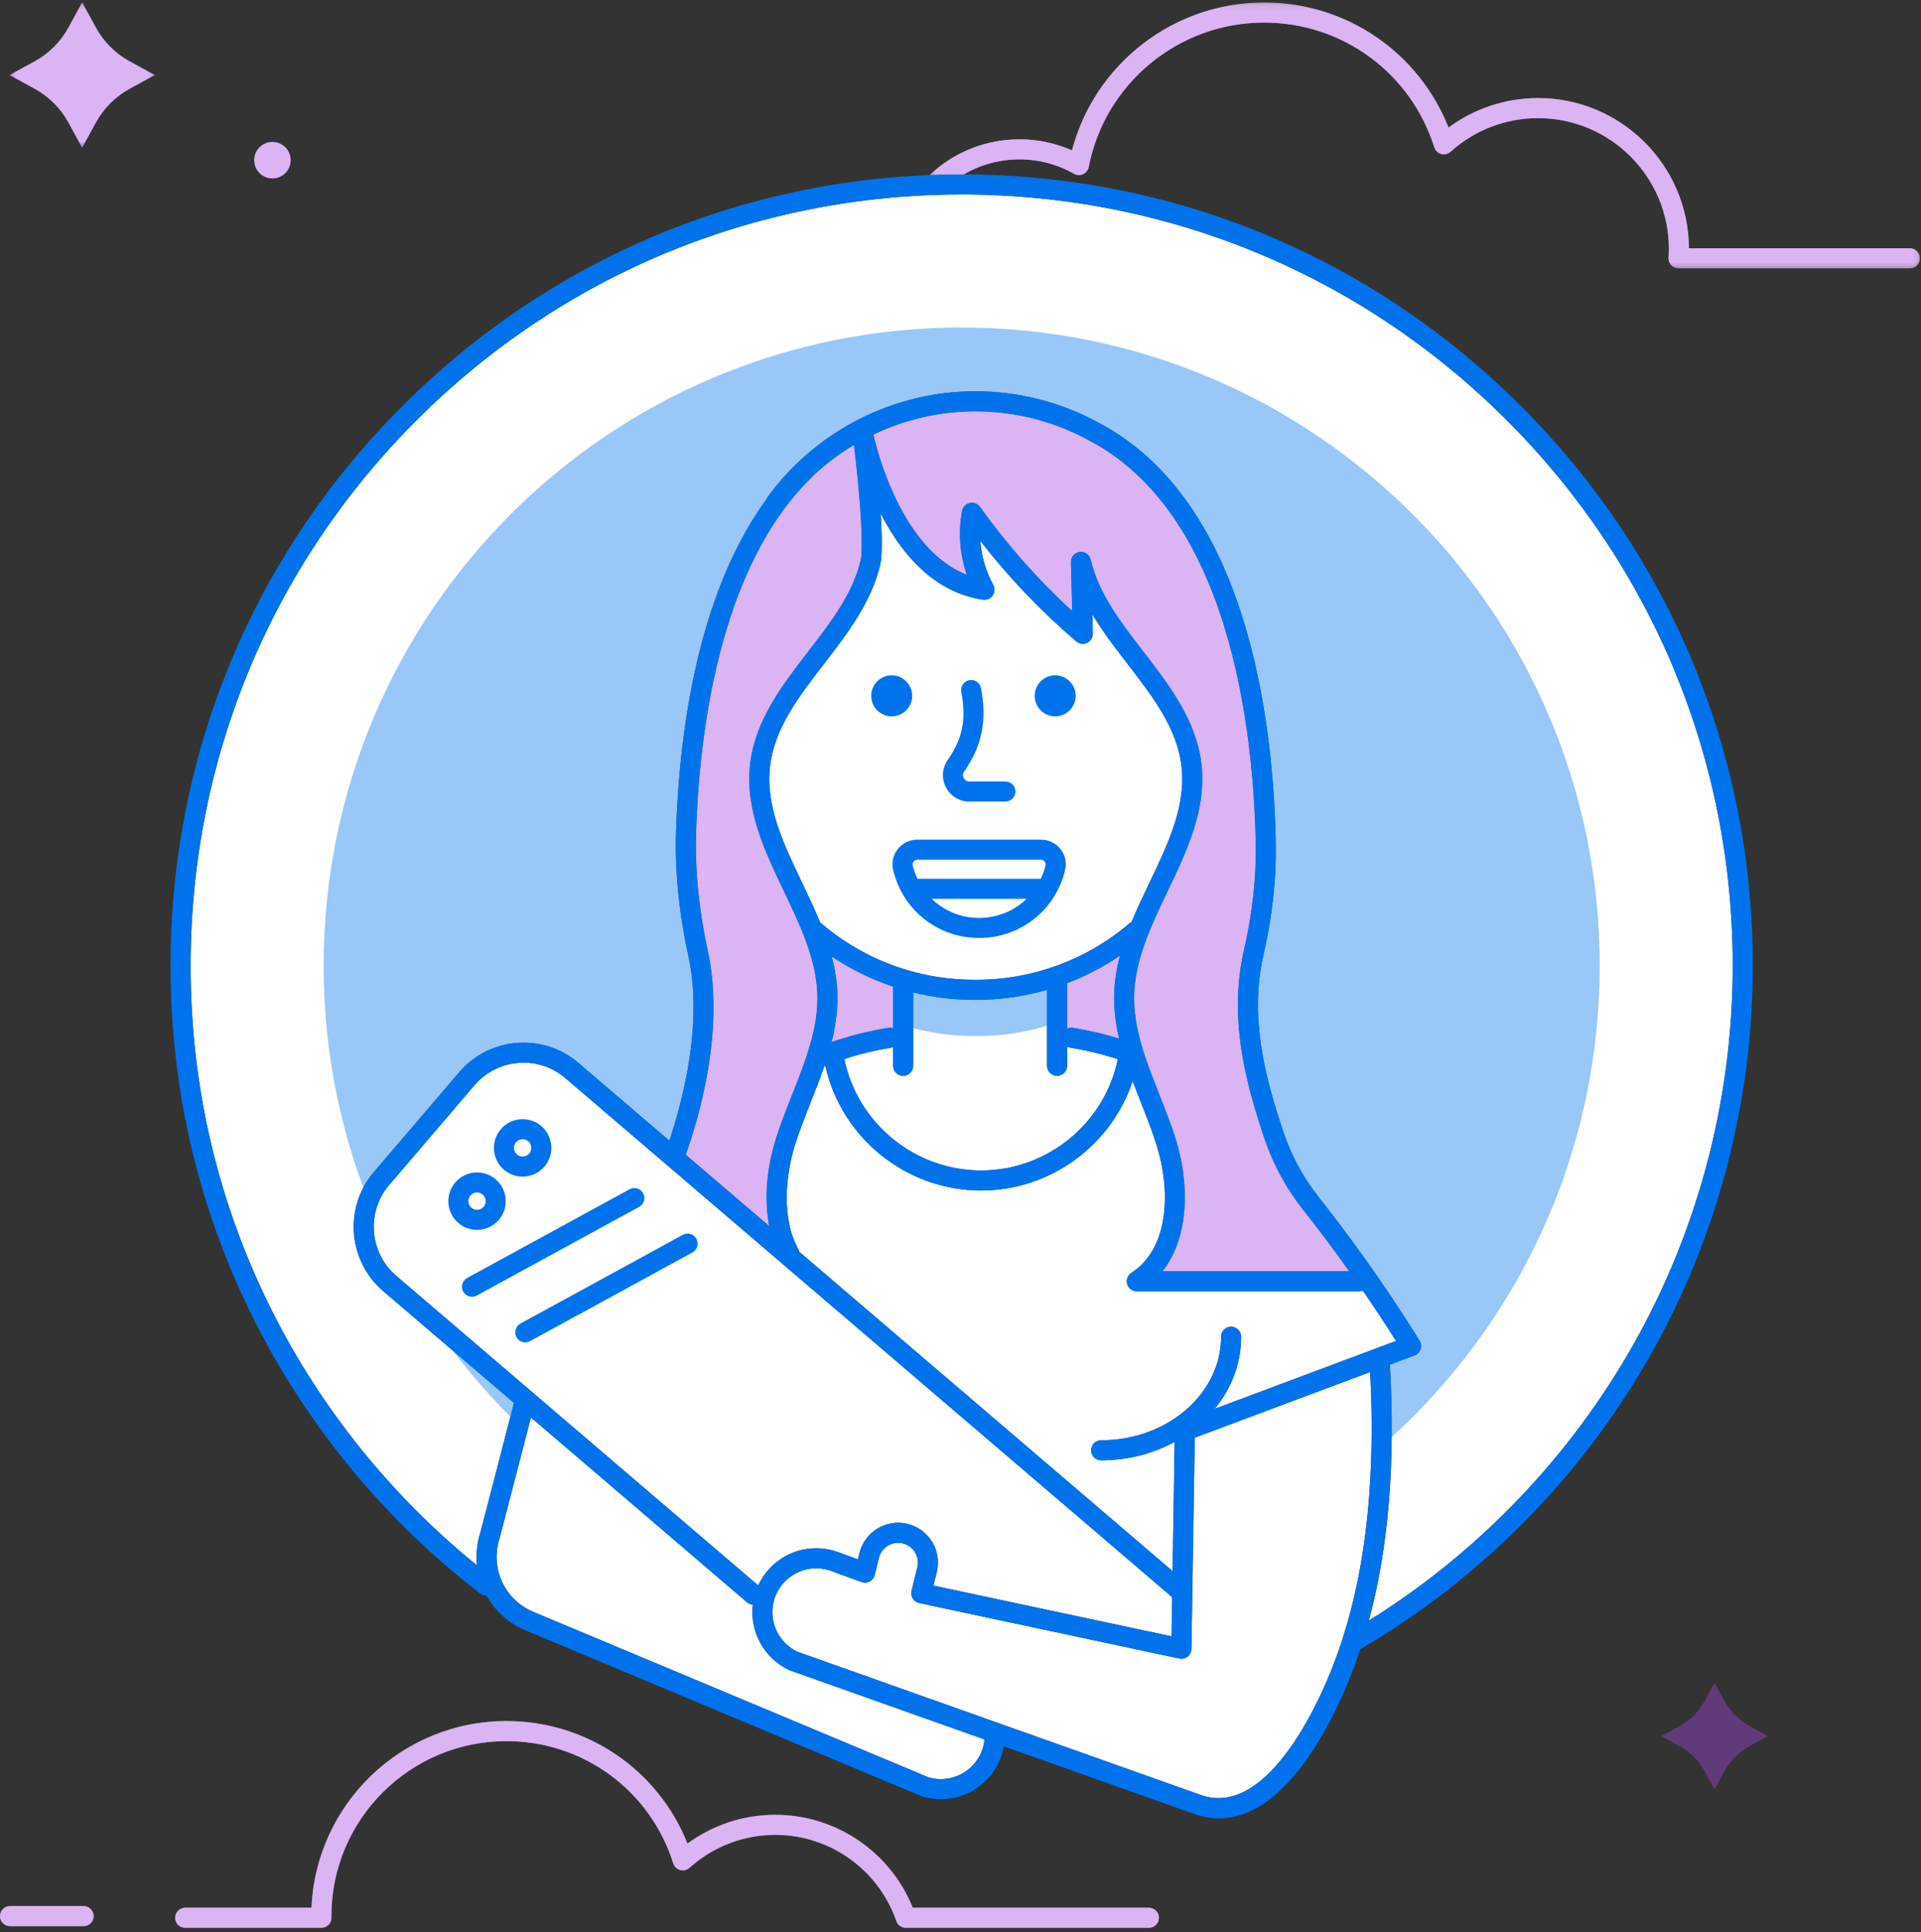 <?xml version="1.0" encoding="UTF-8"?>
<svg width="350px" height="352px" viewBox="0 0 350 352" version="1.1" xmlns="http://www.w3.org/2000/svg" xmlns:xlink="http://www.w3.org/1999/xlink">
    <rect x="0" y="0" width="350" height="352" fill="#333333" stroke="none"/>
    <!-- Generator: Sketch 52.6 (67491) - http://www.bohemiancoding.com/sketch -->
    <title>s-ill-personal</title>
    <desc>Created with Sketch.</desc>
    <defs>
        <polygon id="path-1" points="0.382 0.176 26.815 0.176 26.815 26.609 0.382 26.609"></polygon>
        <polygon id="path-3" points="0.382 0.176 26.815 0.176 26.815 26.609 0.382 26.609"></polygon>
        <polygon id="path-5" points="0.318 0.176 180.74 0.176 180.74 48.603 0.318 48.603"></polygon>
        <polygon id="path-7" points="0.318 0.176 180.74 0.176 180.74 48.603 0.318 48.603"></polygon>
    </defs>
    <g id="Page-1" stroke="none" stroke-width="1" fill="none" fill-rule="evenodd">
        <g id="3_wordpress-overview-page" transform="translate(-773, -2038)">
            <g id="Why-WP" transform="translate(-223, 1059)">
                <g id="s-ill-personal" transform="translate(996, 979)">
                    <path d="M296.308,247.179 C284.782,266.722 268.625,283.256 249.397,295.237 C252.987,281.952 254.246,266.569 253.237,248.603 C256.108,247.528 257.197,247.118 257.621,246.958 C257.701,246.933 257.78,246.903 257.858,246.867 C257.892,246.853 257.899,246.849 257.907,246.846 C257.924,246.838 257.938,246.825 257.955,246.816 C257.987,246.798 258.02,246.784 258.052,246.765 C258.078,246.749 258.098,246.727 258.123,246.71 C258.178,246.673 258.23,246.633 258.28,246.59 C258.321,246.554 258.361,246.517 258.399,246.477 C258.442,246.433 258.482,246.387 258.52,246.338 C258.555,246.294 258.588,246.249 258.619,246.201 C258.651,246.152 258.679,246.101 258.706,246.048 C258.732,245.998 258.757,245.948 258.778,245.896 C258.8,245.841 258.818,245.785 258.835,245.729 C258.851,245.675 258.866,245.623 258.877,245.568 C258.889,245.509 258.895,245.45 258.901,245.39 C258.906,245.335 258.912,245.28 258.912,245.225 C258.913,245.166 258.908,245.107 258.902,245.047 C258.897,244.989 258.892,244.932 258.881,244.875 C258.87,244.818 258.854,244.763 258.837,244.706 C258.821,244.647 258.804,244.589 258.78,244.531 C258.774,244.514 258.772,244.497 258.764,244.481 C258.746,244.438 258.72,244.403 258.698,244.362 C258.679,244.325 258.666,244.285 258.643,244.249 C251.751,233.119 244.855,223.894 240.284,218.114 C237.471,214.555 235.315,210.598 233.878,206.353 C230.438,196.191 227.612,185.228 230.206,173.916 C231.816,166.894 232.568,160.049 232.442,153.573 C232.002,131.079 227.223,91.224 200.163,77.015 C200.155,77.011 200.146,77.009 200.137,77.005 C193.297,73.261 185.547,71.279 177.7,71.279 C170.261,71.279 163.011,73.074 156.52,76.372 C156.317,76.435 156.134,76.536 155.97,76.661 C149.692,79.956 144.148,84.664 139.874,90.526 C139.784,90.649 139.717,90.781 139.663,90.917 C134.587,97.877 130.614,106.69 127.818,117.247 C124.453,129.956 123.434,142.925 123.172,151.566 C122.953,158.815 123.7,166.271 125.457,174.361 C128.038,186.244 124.546,200.022 121.965,207.81 L105.384,193.629 C98.933,188.111 89.193,188.869 83.673,195.323 L68.131,213.495 C62.613,219.947 63.372,229.688 69.825,235.207 L93.645,255.579 L87.525,279.173 C86.886,281.176 86.697,283.212 86.903,285.171 C71.447,272.652 58.626,256.789 49.7,239.088 C39.766,219.39 34.729,198.135 34.729,175.914 C34.729,138.389 49.341,103.109 75.876,76.576 C102.41,50.041 137.689,35.428 175.214,35.428 C212.739,35.428 248.018,50.041 274.552,76.576 C301.086,103.109 315.699,138.389 315.699,175.914 C315.699,201.027 308.994,225.67 296.308,247.179" id="Fill-1" fill="#FFFFFF"></path>
                    <path d="M15.23,350.896 L1.828,350.896 C0.818,350.896 0,350.078 0,349.069 C0,348.059 0.818,347.241 1.828,347.241 L15.23,347.241 C16.24,347.241 17.058,348.059 17.058,349.069 C17.058,350.078 16.24,350.896 15.23,350.896" id="Fill-3" fill="#FFFFFF"></path>
                    <path d="M209.326,351.195 L165.032,351.195 C164.253,351.195 163.56,350.701 163.305,349.966 C160.051,340.576 151.188,334.266 141.25,334.266 C135.47,334.266 129.923,336.397 125.63,340.265 C125.168,340.681 124.526,340.835 123.927,340.671 C123.327,340.508 122.851,340.051 122.664,339.458 C118.457,326.137 106.239,317.187 92.26,317.187 C74.68,317.187 60.379,331.489 60.379,349.069 L60.381,349.162 C60.383,349.225 60.386,349.288 60.386,349.351 C60.391,349.838 60.2,350.308 59.856,350.653 C59.513,351 59.046,351.195 58.558,351.195 L33.742,351.195 C32.732,351.195 31.914,350.377 31.914,349.367 C31.914,348.358 32.732,347.539 33.742,347.539 L56.756,347.539 C57.559,328.65 73.177,313.532 92.26,313.532 C106.95,313.532 119.896,322.399 125.259,335.858 C129.876,332.458 135.462,330.611 141.25,330.611 C152.305,330.611 162.21,337.361 166.299,347.539 L209.326,347.539 C210.335,347.539 211.153,348.358 211.153,349.367 C211.153,350.377 210.335,351.195 209.326,351.195" id="Fill-5" fill="#FFFFFF"></path>
                    <path d="M15.23,350.896 L1.828,350.896 C0.818,350.896 0,350.078 0,349.069 C0,348.059 0.818,347.241 1.828,347.241 L15.23,347.241 C16.24,347.241 17.058,348.059 17.058,349.069 C17.058,350.078 16.24,350.896 15.23,350.896" id="Fill-7" fill-opacity="0.4" fill="#A644E5"></path>
                    <path d="M209.326,351.195 L165.032,351.195 C164.253,351.195 163.56,350.701 163.305,349.966 C160.051,340.576 151.188,334.266 141.25,334.266 C135.47,334.266 129.923,336.397 125.63,340.265 C125.168,340.681 124.526,340.835 123.927,340.671 C123.327,340.508 122.851,340.051 122.664,339.458 C118.457,326.137 106.239,317.187 92.26,317.187 C74.68,317.187 60.379,331.489 60.379,349.069 L60.381,349.162 C60.383,349.225 60.386,349.288 60.386,349.351 C60.391,349.838 60.2,350.308 59.856,350.653 C59.513,351 59.046,351.195 58.558,351.195 L33.742,351.195 C32.732,351.195 31.914,350.377 31.914,349.367 C31.914,348.358 32.732,347.539 33.742,347.539 L56.756,347.539 C57.559,328.65 73.177,313.532 92.26,313.532 C106.95,313.532 119.896,322.399 125.259,335.858 C129.876,332.458 135.462,330.611 141.25,330.611 C152.305,330.611 162.21,337.361 166.299,347.539 L209.326,347.539 C210.335,347.539 211.153,348.358 211.153,349.367 C211.153,350.377 210.335,351.195 209.326,351.195" id="Fill-9" fill-opacity="0.4" fill="#A644E5"></path>
                    <g id="Group-13" transform="translate(1.371, 0.281)">
                        <mask id="mask-2" fill="white">
                            <use xlink:href="#path-1"></use>
                        </mask>
                        <g id="Clip-12"></g>
                        <path d="M13.598,0.176 L16.098,4.746 C17.517,7.341 19.65,9.474 22.244,10.892 L26.815,13.392 L22.244,15.892 C19.65,17.311 17.517,19.444 16.098,22.038 L13.598,26.609 L11.098,22.038 C9.68,19.444 7.547,17.311 4.952,15.892 L0.382,13.392 L4.952,10.892 C7.547,9.474 9.68,7.341 11.098,4.746 L13.598,0.176 Z" id="Fill-11" fill="#FFFFFF" mask="url(#mask-2)"></path>
                    </g>
                    <path d="M52.954,29.182 C52.954,31.013 51.469,32.498 49.639,32.498 C47.807,32.498 46.323,31.013 46.323,29.182 C46.323,27.351 47.807,25.867 49.639,25.867 C51.469,25.867 52.954,27.351 52.954,29.182" id="Fill-14" fill="#FFFFFF"></path>
                    <g id="Group-18" transform="translate(1.371, 0.281)">
                        <mask id="mask-4" fill="white">
                            <use xlink:href="#path-3"></use>
                        </mask>
                        <g id="Clip-17"></g>
                    </g>
                    <path d="M14.969,0.457 L17.469,5.027 C18.888,7.622 21.02,9.755 23.615,11.173 L28.185,13.673 L23.615,16.173 C21.02,17.592 18.888,19.725 17.469,22.319 L14.969,26.89 L12.469,22.319 C11.05,19.725 8.918,17.592 6.323,16.173 L1.753,13.673 L6.323,11.173 C8.918,9.755 11.05,7.622 12.469,5.027 L14.969,0.457 Z" id="Fill-16" fill-opacity="0.4" fill="#A644E5"></path>
                    <path d="M52.954,29.182 C52.954,31.013 51.469,32.498 49.639,32.498 C47.807,32.498 46.323,31.013 46.323,29.182 C46.323,27.351 47.807,25.867 49.639,25.867 C51.469,25.867 52.954,27.351 52.954,29.182" id="Fill-19" fill-opacity="0.4" fill="#A644E5"></path>
                    <g id="Group-23" transform="translate(169.06, 0.281)">
                        <mask id="mask-6" fill="white">
                            <use xlink:href="#path-5"></use>
                        </mask>
                        <g id="Clip-22"></g>
                        <path d="M178.913,44.947 L138.659,44.947 C138.593,29.849 126.289,17.585 111.175,17.585 C105.268,17.585 99.567,19.476 94.859,22.954 C89.408,9.224 76.213,0.176 61.237,0.176 C44.749,0.176 30.4,11.366 26.252,27.107 C23.254,25.788 19.996,25.1 16.705,25.1 C10.353,25.1 4.58,27.559 0.318,31.618 C2.257,31.541 4.202,31.492 6.154,31.492 C6.28,31.492 6.403,31.496 6.529,31.497 C9.515,29.751 12.992,28.755 16.705,28.755 C20.175,28.755 23.601,29.66 26.61,31.372 C27.122,31.663 27.743,31.689 28.277,31.444 C28.812,31.198 29.196,30.709 29.307,30.131 C32.265,14.892 45.693,3.831 61.237,3.831 C75.503,3.831 87.971,12.964 92.264,26.557 C92.45,27.15 92.927,27.607 93.527,27.77 C94.127,27.935 94.768,27.781 95.23,27.365 C99.612,23.416 105.275,21.241 111.175,21.241 C124.315,21.241 135.004,31.93 135.004,45.069 C135.004,45.54 134.985,46.044 134.945,46.655 C134.912,47.16 135.089,47.656 135.435,48.024 C135.781,48.393 136.263,48.603 136.769,48.603 L178.913,48.603 C179.922,48.603 180.741,47.784 180.741,46.775 C180.741,45.766 179.922,44.947 178.913,44.947" id="Fill-21" fill="#FFFFFF" mask="url(#mask-6)"></path>
                    </g>
                    <g id="Group-26" transform="translate(169.06, 0.281)">
                        <mask id="mask-8" fill="white">
                            <use xlink:href="#path-7"></use>
                        </mask>
                        <g id="Clip-25"></g>
                        <path d="M178.913,44.947 L138.659,44.947 C138.593,29.849 126.289,17.585 111.175,17.585 C105.268,17.585 99.567,19.476 94.859,22.954 C89.408,9.224 76.213,0.176 61.237,0.176 C44.749,0.176 30.4,11.366 26.252,27.107 C23.254,25.788 19.996,25.1 16.705,25.1 C10.353,25.1 4.58,27.559 0.318,31.618 C2.257,31.541 4.202,31.492 6.154,31.492 C6.28,31.492 6.403,31.496 6.529,31.497 C9.515,29.751 12.992,28.755 16.705,28.755 C20.175,28.755 23.601,29.66 26.61,31.372 C27.122,31.663 27.743,31.689 28.277,31.444 C28.812,31.198 29.196,30.709 29.307,30.131 C32.265,14.892 45.693,3.831 61.237,3.831 C75.503,3.831 87.971,12.964 92.264,26.557 C92.45,27.15 92.927,27.607 93.527,27.77 C94.127,27.935 94.768,27.781 95.23,27.365 C99.612,23.416 105.275,21.241 111.175,21.241 C124.315,21.241 135.004,31.93 135.004,45.069 C135.004,45.54 134.985,46.044 134.945,46.655 C134.912,47.16 135.089,47.656 135.435,48.024 C135.781,48.393 136.263,48.603 136.769,48.603 L178.913,48.603 C179.922,48.603 180.741,47.784 180.741,46.775 C180.741,45.766 179.922,44.947 178.913,44.947" id="Fill-24" fill-opacity="0.4" fill="#A644E5" mask="url(#mask-8)"></path>
                    </g>
                    <path d="M312.391,306.553 L314.229,309.914 C315.273,311.822 316.842,313.392 318.75,314.435 L322.111,316.273 L318.75,318.112 C316.842,319.155 315.273,320.724 314.229,322.632 L312.391,325.993 L310.553,322.632 C309.509,320.724 307.941,319.155 306.033,318.112 L302.672,316.273 L306.033,314.435 C307.941,313.392 309.509,311.822 310.553,309.914 L312.391,306.553 Z" id="Fill-27" fill-opacity="0.4" fill="#A644E5"></path>
                    <path d="M291.463,175.914 C291.463,240.116 239.416,292.162 175.214,292.162 C111.012,292.162 58.966,240.116 58.966,175.914 C58.966,111.712 111.012,59.665 175.214,59.665 C239.416,59.665 291.463,111.712 291.463,175.914" id="Fill-29" fill-opacity="0.4" fill="#0073EC"></path>
                    <path d="M152.569,180.974 C152.497,178.679 152.124,176.445 151.552,174.258 C155.024,176.586 158.782,178.426 162.723,179.742 L162.723,187.32 C162.452,187.229 162.157,187.194 161.855,187.244 C158.339,187.807 154.874,188.678 151.509,189.839 C152.233,186.961 152.666,184.013 152.569,180.974" id="Fill-31" fill="#FFFFFF"></path>
                    <path d="M203.905,189.204 C201.157,188.357 198.343,187.698 195.509,187.244 C195.121,187.18 194.745,187.246 194.419,187.405 L194.419,179.413 C194.419,179.315 194.405,179.221 194.391,179.127 C197.786,177.844 201.029,176.16 204.052,174.11 C203.459,176.344 203.069,178.627 202.995,180.974 C202.905,183.79 203.274,186.527 203.905,189.204" id="Fill-33" fill="#FFFFFF"></path>
                    <path d="M178.442,319.938 C176.648,323.24 172.757,324.848 169.158,323.784 L97.179,293.646 C91.914,291.442 89.267,285.679 91.021,280.243 C91.032,280.209 91.042,280.175 91.05,280.14 L96.736,258.222 L136.101,291.89 C136.411,292.154 136.783,292.291 137.16,292.318 C136.58,297.228 139.194,302.083 143.757,304.228 C143.812,304.254 143.867,304.277 143.923,304.297 C144.28,304.424 161.618,310.58 179.377,316.885 C179.275,317.947 178.959,318.987 178.442,319.938" id="Fill-35" fill="#FFFFFF"></path>
                    <path d="M129.03,173.585 C127.336,165.79 126.616,158.624 126.826,151.676 C127.346,134.506 130.808,103.234 148.143,86.713 C148.212,86.648 148.269,86.574 148.325,86.501 C150.557,84.431 152.993,82.609 155.588,81.06 C157.525,97.361 156.943,101.404 156.856,101.869 C156.841,101.908 156.853,101.882 156.837,101.953 C155.409,108.112 151.436,113.267 147.23,118.724 C142.513,124.842 137.637,131.169 136.681,139.062 C135.672,147.398 139.312,155.009 142.831,162.369 C145.722,168.415 148.712,174.666 148.916,181.09 C149.114,187.32 146.791,193.19 144.332,199.405 C143.313,201.98 142.26,204.643 141.407,207.324 C139.625,212.926 139.218,218.554 140.145,223.358 L124.933,210.348 C124.984,210.256 125.03,210.159 125.065,210.056 C131.404,191.63 130.27,179.297 129.03,173.585" id="Fill-37" fill="#FFFFFF"></path>
                    <path d="M230.415,207.525 C231.987,212.168 234.343,216.493 237.417,220.381 C239.722,223.296 242.628,227.103 245.824,231.589 L211.809,231.589 C216.734,225.333 216.744,215.456 214.157,207.324 C213.305,204.643 212.251,201.98 211.232,199.405 C208.773,193.19 206.451,187.32 206.648,181.09 C206.852,174.666 209.842,168.415 212.733,162.369 C216.253,155.009 219.892,147.398 218.883,139.063 C217.928,131.169 213.051,124.842 208.335,118.724 C204.128,113.267 200.154,108.112 198.727,101.953 C198.516,101.039 197.646,100.431 196.716,100.552 C195.785,100.67 195.096,101.474 195.12,102.412 L195.347,111.306 C189.112,105.598 183.48,99.239 178.568,92.357 C178.142,91.76 177.399,91.476 176.684,91.635 C175.969,91.793 175.417,92.365 175.283,93.086 C174.56,96.985 174.875,101.003 176.161,104.719 C164.251,100.114 159.743,81.931 159.122,79.165 C164.86,76.422 171.202,74.934 177.701,74.934 C185.037,74.934 192.282,76.809 198.652,80.355 C198.654,80.357 198.658,80.358 198.66,80.359 C209.687,86.231 217.864,97.494 222.964,113.846 C227.412,128.106 228.586,143.359 228.787,153.644 C228.908,159.823 228.187,166.368 226.643,173.098 C223.846,185.297 226.803,196.854 230.415,207.525" id="Fill-39" fill="#FFFFFF"></path>
                    <path d="M152.569,180.974 C152.497,178.679 152.124,176.445 151.552,174.258 C155.024,176.586 158.782,178.426 162.723,179.742 L162.723,187.32 C162.452,187.229 162.157,187.194 161.855,187.244 C158.339,187.807 154.874,188.678 151.509,189.839 C152.233,186.961 152.666,184.013 152.569,180.974" id="Fill-41" fill-opacity="0.4" fill="#A644E5"></path>
                    <path d="M203.905,189.204 C201.157,188.357 198.343,187.698 195.509,187.244 C195.121,187.18 194.745,187.246 194.419,187.405 L194.419,179.413 C194.419,179.315 194.405,179.221 194.391,179.127 C197.786,177.844 201.029,176.16 204.052,174.11 C203.459,176.344 203.069,178.627 202.995,180.974 C202.905,183.79 203.274,186.527 203.905,189.204" id="Fill-43" fill-opacity="0.4" fill="#A644E5"></path>
                    <path d="M129.03,173.585 C127.336,165.79 126.616,158.624 126.826,151.676 C127.346,134.506 130.808,103.234 148.143,86.713 C148.212,86.648 148.269,86.574 148.325,86.501 C150.557,84.431 152.993,82.609 155.588,81.06 C157.525,97.361 156.943,101.404 156.856,101.869 C156.841,101.908 156.853,101.882 156.837,101.953 C155.409,108.112 151.436,113.267 147.23,118.724 C142.513,124.842 137.637,131.169 136.681,139.062 C135.672,147.398 139.312,155.009 142.831,162.369 C145.722,168.415 148.712,174.666 148.916,181.09 C149.114,187.32 146.791,193.19 144.332,199.405 C143.313,201.98 142.26,204.643 141.407,207.324 C139.625,212.926 139.218,218.554 140.145,223.358 L124.933,210.348 C124.984,210.256 125.03,210.159 125.065,210.056 C131.404,191.63 130.27,179.297 129.03,173.585" id="Fill-45" fill-opacity="0.4" fill="#A644E5"></path>
                    <path d="M230.415,207.525 C231.987,212.168 234.343,216.493 237.417,220.381 C239.722,223.296 242.628,227.103 245.824,231.589 L211.809,231.589 C216.734,225.333 216.744,215.456 214.157,207.324 C213.305,204.643 212.251,201.98 211.232,199.405 C208.773,193.19 206.451,187.32 206.648,181.09 C206.852,174.666 209.842,168.415 212.733,162.369 C216.253,155.009 219.892,147.398 218.883,139.063 C217.928,131.169 213.051,124.842 208.335,118.724 C204.128,113.267 200.154,108.112 198.727,101.953 C198.516,101.039 197.646,100.431 196.716,100.552 C195.785,100.67 195.096,101.474 195.12,102.412 L195.347,111.306 C189.112,105.598 183.48,99.239 178.568,92.357 C178.142,91.76 177.399,91.476 176.684,91.635 C175.969,91.793 175.417,92.365 175.283,93.086 C174.56,96.985 174.875,101.003 176.161,104.719 C164.251,100.114 159.743,81.931 159.122,79.165 C164.86,76.422 171.202,74.934 177.701,74.934 C185.037,74.934 192.282,76.809 198.652,80.355 C198.654,80.357 198.658,80.358 198.66,80.359 C209.687,86.231 217.864,97.494 222.964,113.846 C227.412,128.106 228.586,143.359 228.787,153.644 C228.908,159.823 228.187,166.368 226.643,173.098 C223.846,185.297 226.803,196.854 230.415,207.525" id="Fill-47" fill-opacity="0.4" fill="#A644E5"></path>
                    <path d="M224.303,241.691 C223.294,241.691 222.475,242.509 222.475,243.519 C222.475,253.918 212.675,262.378 200.629,262.378 C199.62,262.378 198.802,263.197 198.802,264.206 C198.802,265.215 199.62,266.034 200.629,266.034 C205.537,266.034 210.123,264.8 214.016,262.671 L213.643,286.219 L145.652,228.069 C145.613,227.926 145.563,227.785 145.487,227.65 C142.328,222.029 143.108,214.037 144.89,208.432 C145.705,205.871 146.735,203.268 147.731,200.75 C148.579,198.607 149.435,196.437 150.188,194.233 C150.248,194.209 150.308,194.185 150.368,194.162 C153.318,207.357 165.168,216.882 178.752,216.882 C191.354,216.882 202.462,208.685 206.36,196.965 C206.84,198.236 207.338,199.498 207.833,200.75 C208.83,203.267 209.859,205.871 210.674,208.432 C213.372,216.915 213.015,227.456 206.133,231.879 C205.451,232.318 205.14,233.153 205.368,233.932 C205.597,234.71 206.311,235.245 207.122,235.245 L247.632,235.245 C247.866,235.245 248.089,235.196 248.295,235.115 C250.262,237.966 252.3,241.033 254.353,244.283 C248.312,246.544 230.673,253.145 221.333,256.641 C224.348,252.943 226.131,248.413 226.131,243.519 C226.131,242.509 225.312,241.691 224.303,241.691" id="Fill-49" fill="#FFFFFF"></path>
                    <path d="M192.591,195.997 C193.601,195.997 194.419,195.178 194.419,194.169 L194.419,190.682 C194.578,190.76 194.747,190.824 194.931,190.853 C197.884,191.326 200.815,192.033 203.663,192.958 C201.239,204.705 190.77,213.227 178.752,213.227 C166.721,213.227 156.241,204.686 153.833,192.92 C156.641,192.015 159.519,191.32 162.433,190.853 C162.534,190.837 162.629,190.808 162.723,190.776 L162.723,194.169 C162.723,195.178 163.541,195.997 164.55,195.997 C165.56,195.997 166.378,195.178 166.378,194.169 L166.378,180.794 C169.986,181.679 173.711,182.146 177.485,182.146 L177.916,182.146 C182.294,182.146 186.615,181.518 190.764,180.328 L190.764,194.169 C190.764,195.178 191.582,195.997 192.591,195.997" id="Fill-51" fill="#FFFFFF"></path>
                    <path d="M160.392,102.803 C160.538,102.229 160.875,100.099 160.458,93.549 C165.171,102.757 171.613,108.181 179.108,109.239 C179.792,109.335 180.476,109.035 180.869,108.464 C181.262,107.893 181.298,107.149 180.962,106.542 C179.612,104.11 178.814,101.34 178.616,98.539 C183.802,105.213 189.665,111.356 196.095,116.846 C196.643,117.314 197.416,117.416 198.068,117.106 C198.719,116.796 199.127,116.131 199.109,115.409 L199.019,111.919 C200.913,115.083 203.197,118.046 205.44,120.956 C210.057,126.946 214.419,132.605 215.254,139.502 C216.136,146.781 212.881,153.587 209.435,160.792 C208.307,163.15 207.166,165.538 206.163,167.974 C206.028,168.04 205.897,168.118 205.777,168.22 C198.023,174.843 188.128,178.49 177.916,178.49 L177.485,178.49 C167.164,178.49 157.221,174.779 149.43,168.044 C148.42,165.584 147.267,163.173 146.129,160.792 C142.683,153.587 139.429,146.781 140.31,139.502 C141.145,132.605 145.507,126.946 150.125,120.955 C154.38,115.435 158.78,109.727 160.392,102.803" id="Fill-53" fill="#FFFFFF"></path>
                    <path d="M213.567,290.964 L213.453,298.1 L170.076,288.851 L170.68,286.385 C171.141,284.503 170.841,282.554 169.836,280.897 C168.831,279.24 167.241,278.074 165.359,277.613 C161.472,276.663 157.538,279.049 156.587,282.935 L156.308,284.075 L152.711,282.759 C149.605,281.624 146.15,281.864 143.232,283.42 C140.975,284.624 139.195,286.534 138.14,288.823 L72.201,232.429 C67.28,228.22 66.701,220.792 70.909,215.87 L86.451,197.699 C90.66,192.777 98.089,192.199 103.009,196.407 L213.567,290.964 Z" id="Fill-55" fill="#FFFFFF"></path>
                    <path d="M244.547,298.741 C244.546,298.747 244.544,298.751 244.543,298.755 C243.886,300.785 243.167,302.761 242.388,304.683 C239.836,310.978 230.588,331.191 218.787,327 C218.777,326.996 218.746,326.985 145.235,300.884 C141.858,299.251 140.058,295.443 140.952,291.793 C141.492,289.589 142.95,287.713 144.952,286.645 C146.953,285.577 149.323,285.412 151.455,286.192 L156.969,288.21 C157.456,288.387 157.998,288.351 158.457,288.106 C158.916,287.861 159.248,287.433 159.372,286.928 L160.137,283.804 C160.608,281.877 162.563,280.692 164.489,281.164 C165.423,281.392 166.213,281.971 166.711,282.793 C167.21,283.615 167.358,284.582 167.129,285.516 L166.078,289.811 C165.961,290.292 166.043,290.799 166.305,291.217 C166.568,291.636 166.989,291.931 167.472,292.033 L214.864,302.138 C215.396,302.251 215.956,302.121 216.384,301.78 C216.812,301.44 217.064,300.926 217.073,300.38 L217.684,261.909 C234.194,255.73 243.915,252.092 249.64,249.949 C250.616,269.076 248.951,285.139 244.547,298.741" id="Fill-57" fill="#FFFFFF"></path>
                    <path d="M191.473,179.318 C187.228,180.654 182.712,181.377 178.026,181.377 L177.597,181.377 C173.434,181.377 169.408,180.796 165.583,179.732 L164.662,180.472 L164.662,186.832 C168.757,188.066 173.098,188.738 177.597,188.738 L178.026,188.738 C183.169,188.738 188.103,187.859 192.702,186.263 L192.702,180.472 L191.473,179.318 Z" id="Fill-59" fill-opacity="0.4" fill="#0073EC"></path>
                    <path d="M178.394,167.223 C175.059,167.223 172.003,165.92 169.751,163.747 L187.038,163.747 C184.786,165.92 181.73,167.223 178.394,167.223 Z M189.644,156.615 C189.708,156.615 189.762,156.628 189.817,156.639 C189.841,156.644 189.869,156.644 189.892,156.65 C190.11,156.714 190.249,156.853 190.322,156.945 C190.42,157.069 190.571,157.332 190.484,157.693 C190.46,157.792 190.431,157.889 190.404,157.988 C190.372,158.109 190.34,158.229 190.304,158.348 C190.125,158.944 189.9,159.526 189.632,160.091 L167.156,160.091 C166.89,159.529 166.667,158.949 166.487,158.357 C166.444,158.21 166.402,158.062 166.364,157.912 C166.345,157.839 166.323,157.767 166.305,157.693 C166.218,157.332 166.369,157.069 166.467,156.945 C166.54,156.853 166.679,156.714 166.897,156.65 C166.92,156.644 166.948,156.644 166.972,156.639 C167.027,156.628 167.081,156.615 167.145,156.615 L189.644,156.615 Z M193.215,154.68 C192.346,153.587 191.048,152.96 189.654,152.96 L189.644,152.96 L167.145,152.96 L167.134,152.96 C165.74,152.96 164.442,153.587 163.573,154.68 C162.725,155.747 162.413,157.114 162.717,158.429 C164.414,165.759 170.861,170.878 178.394,170.878 C185.928,170.878 192.374,165.759 194.072,158.429 C194.376,157.114 194.063,155.747 193.215,154.68 Z" id="Fill-61" fill="#0073EC"></path>
                    <path d="M183.186,146.024 L176.611,146.024 C174.811,146.024 173.177,145.033 172.345,143.437 C171.513,141.838 171.638,139.927 172.671,138.448 C175.382,134.573 176.075,131.092 175.147,126.032 C174.965,125.039 175.622,124.087 176.615,123.905 C177.605,123.722 178.56,124.379 178.742,125.372 C179.84,131.355 178.92,135.891 175.667,140.543 C175.301,141.066 175.489,141.56 175.588,141.748 C175.684,141.935 175.979,142.369 176.611,142.369 L183.186,142.369 C184.195,142.369 185.014,143.187 185.014,144.196 C185.014,145.206 184.195,146.024 183.186,146.024" id="Fill-63" fill="#0073EC"></path>
                    <path d="M166.196,126.763 C166.196,128.826 164.524,130.498 162.461,130.498 C160.399,130.498 158.726,128.826 158.726,126.763 C158.726,124.7 160.399,123.028 162.461,123.028 C164.524,123.028 166.196,124.7 166.196,126.763" id="Fill-65" fill="#0073EC"></path>
                    <path d="M195.984,126.763 C195.984,128.826 194.312,130.498 192.249,130.498 C190.187,130.498 188.514,128.826 188.514,126.763 C188.514,124.7 190.187,123.028 192.249,123.028 C194.312,123.028 195.984,124.7 195.984,126.763" id="Fill-67" fill="#0073EC"></path>
                    <path d="M85.994,236.24 C85.347,236.24 84.72,235.896 84.388,235.288 C83.905,234.403 84.231,233.292 85.116,232.808 L114.702,216.653 C115.588,216.17 116.698,216.496 117.182,217.382 C117.665,218.267 117.34,219.378 116.454,219.861 L86.868,236.017 C86.59,236.168 86.29,236.24 85.994,236.24" id="Fill-69" fill="#0073EC"></path>
                    <path d="M95.703,244.544 C95.056,244.544 94.429,244.199 94.097,243.592 C93.613,242.706 93.939,241.595 94.825,241.112 L124.41,224.957 C125.297,224.473 126.407,224.799 126.891,225.685 C127.374,226.571 127.048,227.681 126.162,228.165 L96.577,244.32 C96.299,244.472 95.998,244.544 95.703,244.544" id="Fill-71" fill="#0073EC"></path>
                    <path d="M95.222,207.536 C94.775,207.536 94.332,207.724 94.02,208.088 C93.455,208.749 93.533,209.749 94.195,210.315 C94.856,210.88 95.855,210.802 96.421,210.141 C96.986,209.479 96.909,208.48 96.247,207.915 C95.95,207.66 95.585,207.536 95.222,207.536 Z M95.217,214.346 C94.013,214.346 92.803,213.934 91.819,213.092 C89.625,211.216 89.367,207.906 91.242,205.712 C93.118,203.519 96.43,203.261 98.623,205.136 C100.816,207.013 101.075,210.323 99.199,212.516 C98.165,213.725 96.695,214.346 95.217,214.346 Z" id="Fill-73" fill="#0073EC"></path>
                    <path d="M86.919,217.244 C86.878,217.244 86.836,217.245 86.794,217.249 C86.374,217.281 85.991,217.476 85.717,217.796 C85.151,218.458 85.229,219.457 85.891,220.023 C86.552,220.589 87.551,220.511 88.117,219.849 C88.683,219.188 88.605,218.189 87.943,217.623 C87.655,217.376 87.295,217.244 86.919,217.244 Z M86.913,224.055 C85.709,224.055 84.5,223.643 83.515,222.801 C81.322,220.925 81.064,217.614 82.939,215.421 C83.848,214.359 85.116,213.713 86.51,213.605 C87.904,213.492 89.257,213.936 90.319,214.846 C92.513,216.721 92.771,220.032 90.895,222.225 C89.861,223.434 88.392,224.055 86.913,224.055 Z" id="Fill-75" fill="#0073EC"></path>
                    <path d="M296.308,247.179 C284.782,266.722 268.625,283.256 249.397,295.237 C252.987,281.952 254.246,266.569 253.237,248.603 C256.108,247.528 257.197,247.118 257.621,246.958 C257.701,246.933 257.78,246.903 257.858,246.867 C257.892,246.853 257.899,246.849 257.907,246.846 C257.924,246.838 257.938,246.825 257.955,246.816 C257.987,246.798 258.02,246.784 258.052,246.765 C258.078,246.749 258.098,246.727 258.123,246.71 C258.178,246.673 258.23,246.633 258.28,246.59 C258.321,246.554 258.361,246.517 258.399,246.477 C258.442,246.433 258.482,246.387 258.52,246.338 C258.555,246.294 258.588,246.249 258.619,246.201 C258.651,246.152 258.679,246.101 258.706,246.048 C258.732,245.998 258.757,245.948 258.778,245.896 C258.8,245.841 258.818,245.785 258.835,245.729 C258.851,245.675 258.866,245.623 258.877,245.568 C258.889,245.509 258.895,245.45 258.901,245.39 C258.906,245.335 258.912,245.28 258.912,245.225 C258.913,245.166 258.908,245.107 258.902,245.047 C258.897,244.989 258.892,244.932 258.881,244.875 C258.87,244.818 258.854,244.763 258.837,244.706 C258.821,244.647 258.804,244.589 258.78,244.531 C258.774,244.514 258.772,244.497 258.764,244.481 C258.746,244.438 258.72,244.403 258.698,244.362 C258.679,244.325 258.666,244.285 258.643,244.249 C251.751,233.119 244.855,223.894 240.284,218.114 C237.471,214.555 235.315,210.598 233.878,206.353 C230.438,196.191 227.612,185.228 230.206,173.916 C231.816,166.894 232.568,160.049 232.442,153.573 C232.002,131.079 227.223,91.224 200.163,77.015 C200.155,77.011 200.146,77.009 200.137,77.005 C193.297,73.261 185.547,71.279 177.7,71.279 C170.261,71.279 163.011,73.074 156.52,76.372 C156.317,76.435 156.134,76.536 155.97,76.661 C149.692,79.956 144.148,84.664 139.874,90.526 C139.784,90.649 139.717,90.781 139.663,90.917 C134.587,97.877 130.614,106.69 127.818,117.247 C124.453,129.956 123.434,142.925 123.172,151.566 C122.953,158.815 123.7,166.271 125.457,174.361 C128.038,186.244 124.546,200.022 121.965,207.81 L105.384,193.629 C98.933,188.111 89.193,188.869 83.673,195.323 L68.131,213.495 C62.613,219.947 63.372,229.688 69.825,235.207 L93.645,255.579 L87.525,279.173 C86.886,281.176 86.697,283.212 86.903,285.171 C71.447,272.652 58.626,256.789 49.7,239.088 C39.766,219.39 34.729,198.135 34.729,175.914 C34.729,138.389 49.341,103.109 75.876,76.576 C102.41,50.041 137.689,35.428 175.214,35.428 C212.739,35.428 248.018,50.041 274.552,76.576 C301.086,103.109 315.699,138.389 315.699,175.914 C315.699,201.027 308.994,225.67 296.308,247.179 Z M244.547,298.742 C244.546,298.746 244.545,298.751 244.543,298.755 C243.886,300.785 243.167,302.761 242.388,304.683 C239.836,310.978 230.588,331.191 218.787,326.999 C218.777,326.996 218.746,326.985 145.235,300.884 C141.858,299.252 140.059,295.443 140.952,291.793 C141.492,289.589 142.95,287.713 144.952,286.645 C146.953,285.577 149.324,285.412 151.456,286.192 L156.969,288.21 C157.456,288.387 157.998,288.35 158.457,288.106 C158.916,287.861 159.248,287.433 159.372,286.928 L160.137,283.804 C160.609,281.876 162.563,280.692 164.49,281.164 C165.424,281.392 166.212,281.971 166.711,282.793 C167.21,283.615 167.358,284.582 167.129,285.516 L166.078,289.812 C165.961,290.291 166.043,290.799 166.305,291.218 C166.568,291.636 166.989,291.93 167.472,292.034 L214.864,302.138 C215.396,302.25 215.956,302.121 216.384,301.78 C216.812,301.44 217.064,300.926 217.073,300.38 L217.685,261.909 C234.194,255.73 243.915,252.093 249.641,249.949 C250.616,269.077 248.951,285.139 244.547,298.742 Z M213.567,290.964 L213.453,298.1 L170.076,288.851 L170.68,286.386 C171.141,284.504 170.841,282.554 169.836,280.897 C168.831,279.24 167.241,278.074 165.359,277.613 C161.472,276.663 157.538,279.049 156.587,282.935 L156.308,284.075 L152.712,282.759 C149.605,281.624 146.15,281.864 143.232,283.42 C140.975,284.624 139.195,286.534 138.14,288.824 L72.201,232.429 C67.28,228.22 66.701,220.792 70.909,215.87 L86.451,197.699 C90.66,192.777 98.089,192.199 103.009,196.407 L213.567,290.964 Z M160.392,102.803 C160.538,102.229 160.875,100.098 160.458,93.549 C165.171,102.757 171.613,108.181 179.108,109.239 C179.792,109.335 180.476,109.035 180.869,108.464 C181.262,107.893 181.298,107.149 180.962,106.542 C179.613,104.11 178.814,101.34 178.616,98.539 C183.802,105.213 189.665,111.356 196.095,116.846 C196.643,117.314 197.416,117.416 198.068,117.106 C198.719,116.795 199.127,116.131 199.109,115.409 L199.019,111.919 C200.913,115.084 203.197,118.046 205.44,120.955 C210.057,126.947 214.419,132.605 215.254,139.502 C216.136,146.781 212.881,153.587 209.435,160.792 C208.307,163.15 207.166,165.538 206.163,167.974 C206.028,168.04 205.897,168.118 205.777,168.22 C198.023,174.843 188.128,178.49 177.916,178.49 L177.485,178.49 C167.164,178.49 157.221,174.78 149.43,168.044 C148.42,165.584 147.267,163.172 146.129,160.792 C142.683,153.587 139.428,146.781 140.31,139.502 C141.145,132.605 145.507,126.947 150.125,120.955 C154.38,115.435 158.78,109.728 160.392,102.803 Z M203.905,189.204 C201.157,188.357 198.343,187.698 195.509,187.244 C195.121,187.18 194.745,187.246 194.419,187.405 L194.419,179.413 C194.419,179.316 194.405,179.221 194.39,179.127 C197.786,177.844 201.029,176.16 204.052,174.11 C203.459,176.344 203.069,178.627 202.995,180.974 C202.905,183.79 203.275,186.527 203.905,189.204 Z M192.591,195.997 C193.601,195.997 194.419,195.178 194.419,194.169 L194.419,190.682 C194.578,190.76 194.747,190.823 194.931,190.853 C197.884,191.326 200.816,192.033 203.663,192.958 C201.24,204.705 190.77,213.227 178.752,213.227 C166.721,213.227 156.241,204.686 153.833,192.92 C156.642,192.015 159.519,191.32 162.433,190.853 C162.534,190.837 162.629,190.807 162.723,190.776 L162.723,194.169 C162.723,195.178 163.541,195.997 164.55,195.997 C165.56,195.997 166.378,195.178 166.378,194.169 L166.378,180.794 C169.986,181.679 173.712,182.146 177.485,182.146 L177.916,182.146 C182.294,182.146 186.615,181.519 190.764,180.327 L190.764,194.169 C190.764,195.178 191.582,195.997 192.591,195.997 Z M152.569,180.974 C152.497,178.679 152.124,176.445 151.552,174.257 C155.024,176.586 158.782,178.426 162.723,179.742 L162.723,187.32 C162.452,187.23 162.157,187.194 161.855,187.244 C158.339,187.807 154.874,188.678 151.509,189.84 C152.233,186.961 152.666,184.013 152.569,180.974 Z M224.303,241.691 C223.294,241.691 222.475,242.509 222.475,243.518 C222.475,253.918 212.675,262.379 200.63,262.379 C199.62,262.379 198.802,263.197 198.802,264.206 C198.802,265.216 199.62,266.034 200.63,266.034 C205.537,266.034 210.123,264.8 214.016,262.671 L213.643,286.218 L145.652,228.069 C145.613,227.926 145.563,227.785 145.487,227.65 C142.328,222.029 143.108,214.037 144.89,208.432 C145.705,205.871 146.735,203.268 147.731,200.75 C148.579,198.606 149.435,196.437 150.188,194.233 C150.248,194.209 150.308,194.186 150.368,194.162 C153.318,207.357 165.168,216.882 178.752,216.882 C191.354,216.882 202.462,208.685 206.361,196.965 C206.84,198.236 207.338,199.497 207.833,200.75 C208.829,203.267 209.859,205.871 210.674,208.432 C213.372,216.916 213.015,227.456 206.134,231.879 C205.451,232.318 205.14,233.154 205.368,233.932 C205.597,234.71 206.31,235.245 207.122,235.245 L247.631,235.245 C247.866,235.245 248.089,235.196 248.295,235.116 C250.262,237.966 252.301,241.033 254.353,244.283 C248.312,246.544 230.673,253.145 221.333,256.641 C224.348,252.943 226.131,248.412 226.131,243.518 C226.131,242.509 225.312,241.691 224.303,241.691 Z M230.415,207.525 C231.987,212.168 234.342,216.494 237.417,220.381 C239.722,223.296 242.628,227.103 245.824,231.589 L211.809,231.589 C216.734,225.332 216.744,215.456 214.157,207.324 C213.305,204.643 212.251,201.98 211.232,199.405 C208.773,193.19 206.451,187.32 206.648,181.09 C206.852,174.666 209.842,168.415 212.733,162.369 C216.253,155.009 219.892,147.398 218.883,139.062 C217.928,131.169 213.05,124.842 208.335,118.724 C204.128,113.267 200.155,108.112 198.727,101.953 C198.516,101.039 197.646,100.431 196.716,100.552 C195.785,100.67 195.096,101.474 195.12,102.412 L195.347,111.306 C189.112,105.598 183.48,99.239 178.568,92.357 C178.142,91.761 177.399,91.476 176.684,91.635 C175.969,91.793 175.417,92.365 175.283,93.086 C174.56,96.985 174.875,101.003 176.161,104.719 C164.251,100.114 159.743,81.931 159.122,79.165 C164.86,76.422 171.202,74.934 177.7,74.934 C185.038,74.934 192.282,76.809 198.652,80.355 C198.654,80.357 198.658,80.357 198.66,80.359 C209.687,86.231 217.864,97.494 222.964,113.846 C227.412,128.105 228.586,143.359 228.787,153.644 C228.908,159.822 228.187,166.368 226.643,173.099 C223.846,185.297 226.803,196.853 230.415,207.525 Z M129.029,173.585 C127.336,165.79 126.616,158.624 126.826,151.676 C127.346,134.506 130.807,103.234 148.143,86.714 C148.212,86.648 148.269,86.574 148.326,86.501 C150.557,84.431 152.993,82.609 155.588,81.06 C157.526,97.361 156.943,101.404 156.856,101.869 C156.841,101.908 156.853,101.882 156.837,101.953 C155.41,108.112 151.436,113.267 147.229,118.724 C142.513,124.842 137.636,131.169 136.681,139.062 C135.672,147.398 139.312,155.009 142.831,162.369 C145.723,168.415 148.712,174.666 148.916,181.09 C149.114,187.32 146.791,193.19 144.332,199.405 C143.313,201.98 142.26,204.643 141.407,207.324 C139.625,212.926 139.217,218.555 140.145,223.358 L124.934,210.349 C124.984,210.256 125.03,210.159 125.066,210.056 C131.405,191.63 130.27,179.297 129.029,173.585 Z M178.442,319.938 C176.648,323.239 172.757,324.848 169.158,323.784 L97.179,293.646 C91.914,291.442 89.267,285.68 91.021,280.243 C91.032,280.209 91.042,280.175 91.05,280.141 L96.736,258.222 L136.101,291.89 C136.411,292.155 136.783,292.291 137.16,292.317 C136.58,297.228 139.194,302.083 143.757,304.228 C143.812,304.254 143.867,304.277 143.923,304.297 C144.28,304.423 161.618,310.58 179.377,316.885 C179.275,317.947 178.959,318.987 178.442,319.938 Z M277.137,73.991 C249.912,46.766 213.715,31.773 175.214,31.773 C136.713,31.773 100.516,46.766 73.291,73.991 C46.067,101.216 31.073,137.412 31.073,175.914 C31.073,198.713 36.242,220.521 46.436,240.734 C56.157,260.009 70.374,277.163 87.55,290.342 C87.883,290.597 88.275,290.712 88.664,290.712 C90.199,293.451 92.634,295.706 95.767,297.018 L167.834,327.192 C167.889,327.216 167.945,327.236 168.002,327.253 C169.125,327.599 170.27,327.764 171.4,327.764 C175.581,327.764 179.58,325.5 181.654,321.683 C182.26,320.568 182.674,319.367 182.891,318.133 C200.483,324.379 217.416,330.392 217.548,330.439 C219.124,330.998 220.648,331.254 222.117,331.254 C234.142,331.254 242.509,314.115 245.775,306.056 C246.515,304.232 247.199,302.362 247.832,300.448 C269.098,288.021 286.94,270.259 299.457,249.036 C312.474,226.965 319.355,201.68 319.355,175.914 C319.355,137.412 304.362,101.215 277.137,73.991 Z" id="Fill-77" fill="#0073EC"></path>
                </g>
            </g>
        </g>
    </g>
</svg>